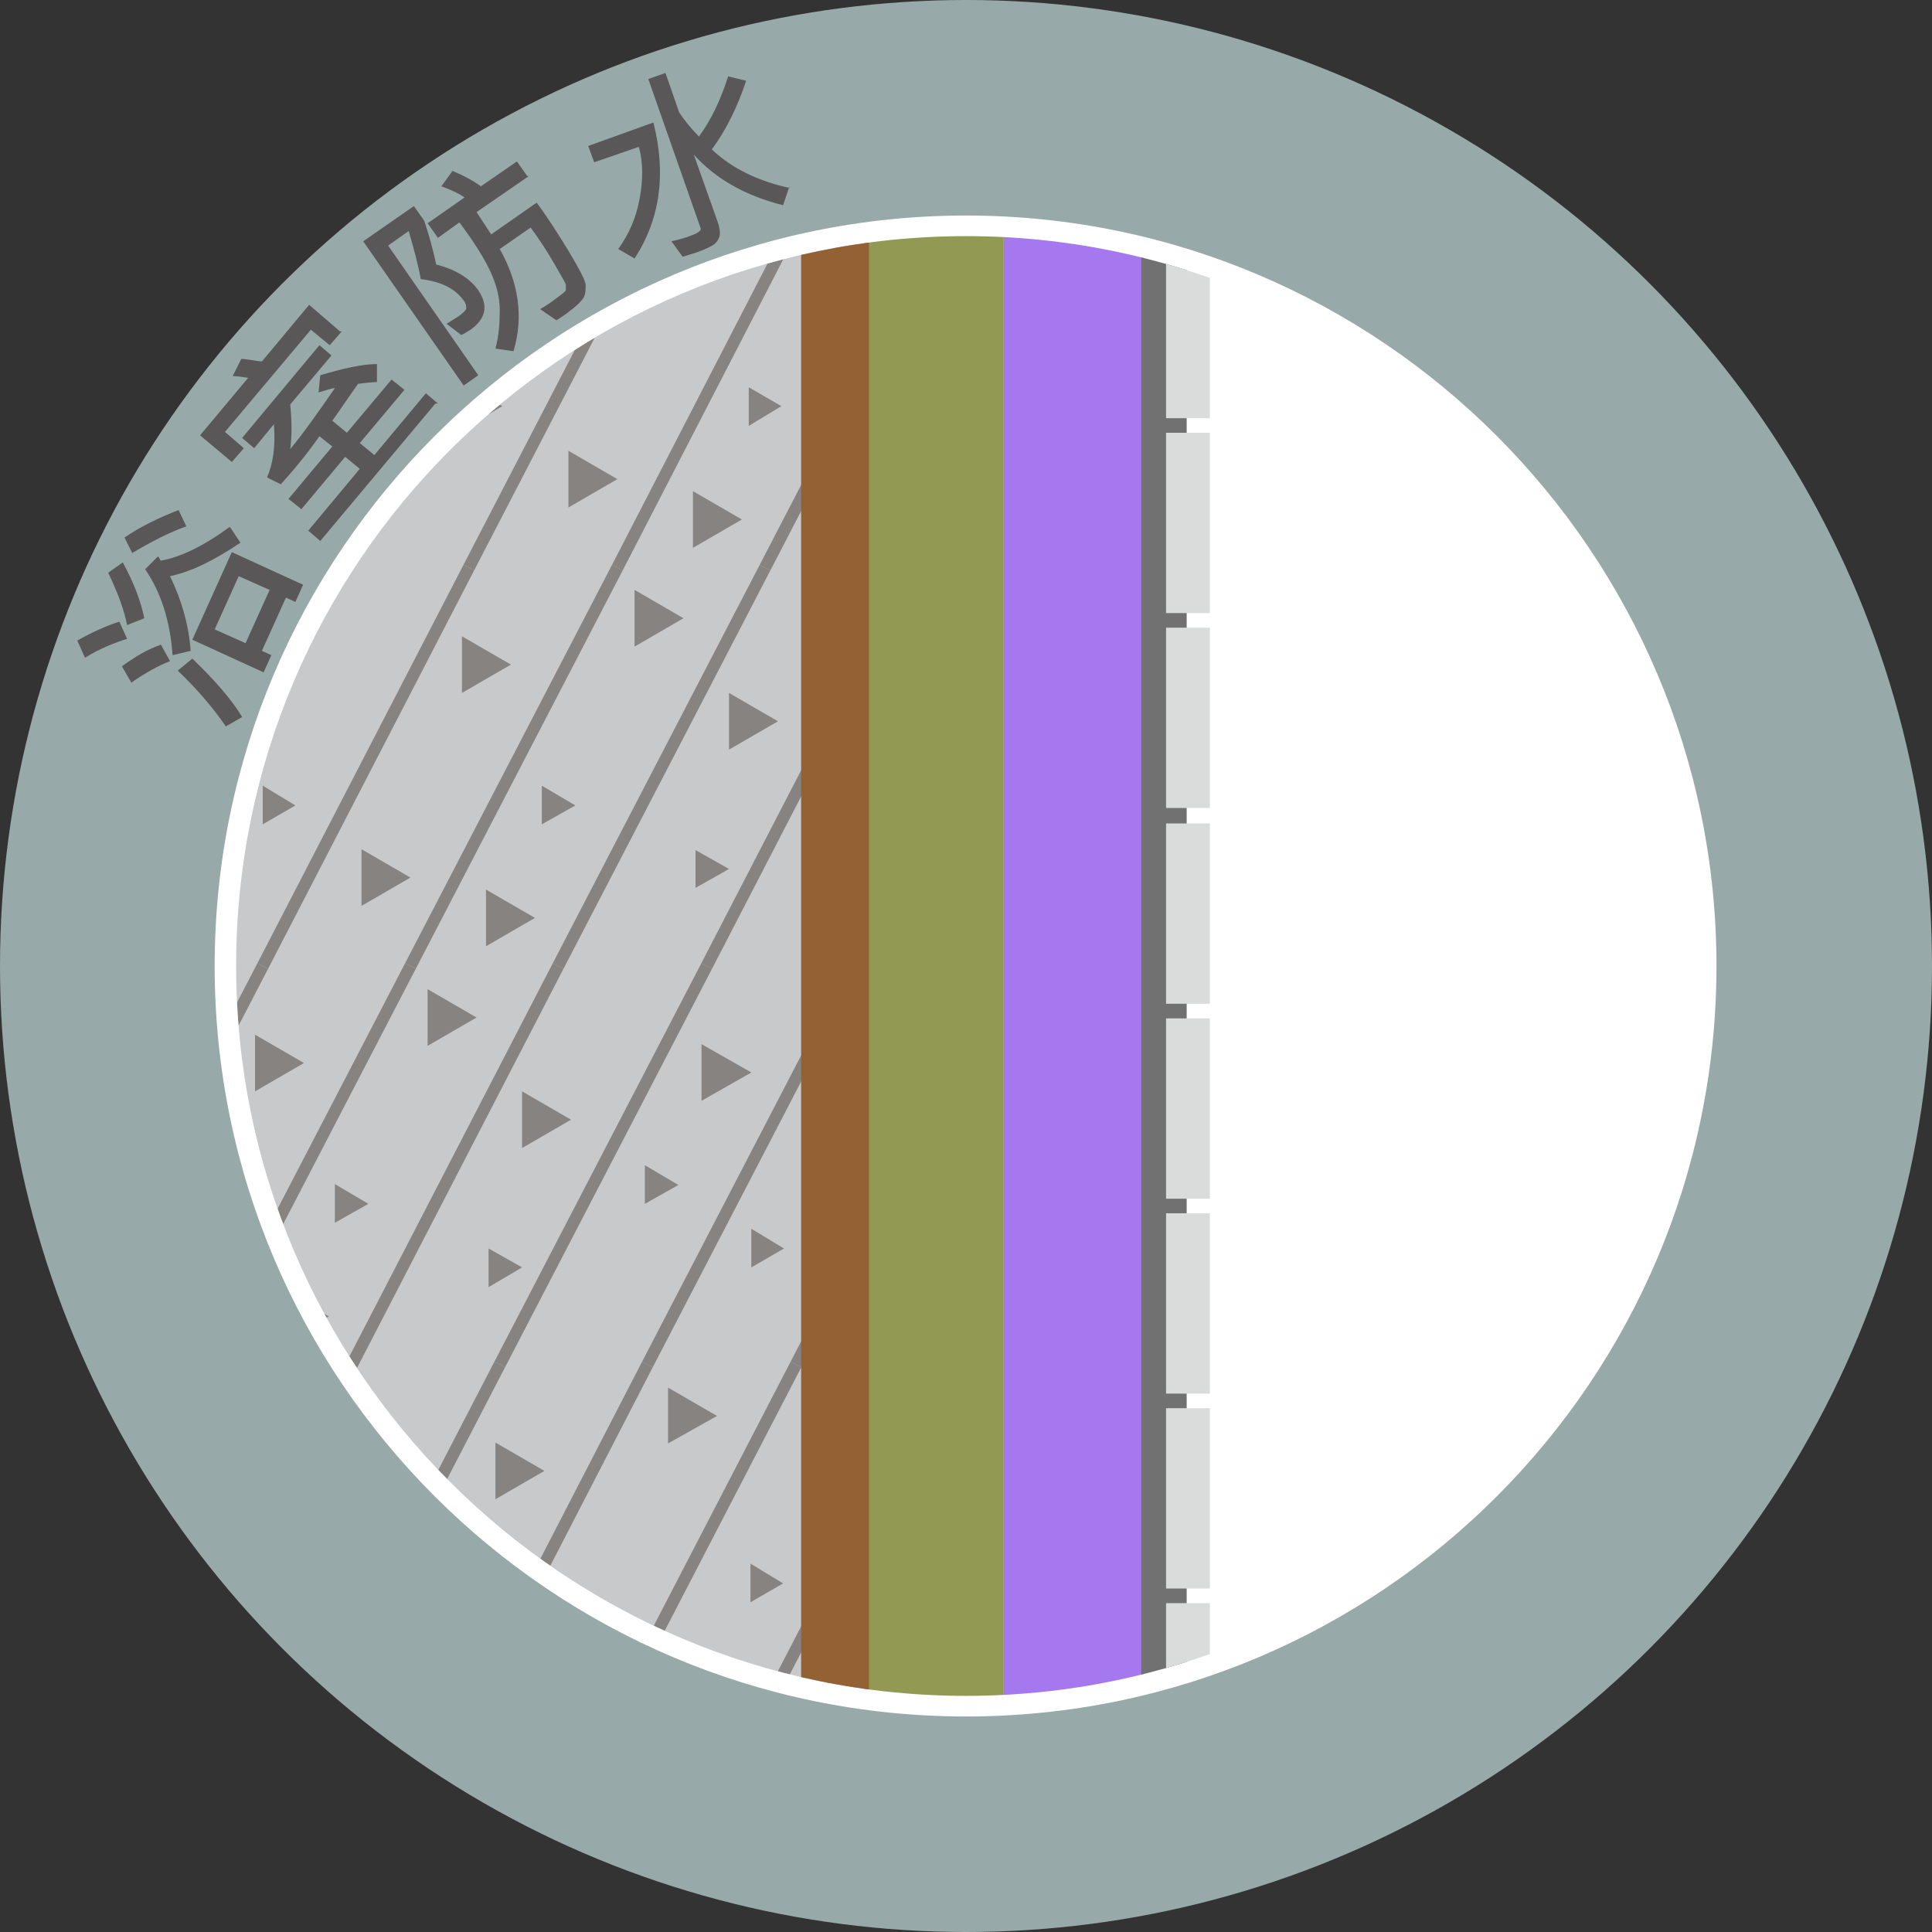 <?xml version="1.0" encoding="UTF-8"?>
<svg xmlns="http://www.w3.org/2000/svg" width="225" height="225" xmlns:xlink="http://www.w3.org/1999/xlink" version="1.1" viewBox="0 0 225 225">
  <rect x="0" y="0" width="225" height="225" fill="#333333" stroke="none"/>
  <defs>
    <style>
      .cls-1, .cls-2 {
        fill: none;
      }

      .cls-3 {
        fill: #a678ef;
      }

      .cls-4 {
        fill: #727171;
      }

      .cls-5 {
        fill: #b0c6c7;
        opacity: .8;
      }

      .cls-6 {
        fill: #946134;
      }

      .cls-7 {
        fill: #dadbdb;
      }

      .cls-8 {
        fill: #c8c9ca;
      }

      .cls-9 {
        clip-path: url(#clippath-1);
      }

      .cls-10 {
        fill: #231815;
      }

      .cls-11 {
        fill: #fff;
      }

      .cls-2 {
        stroke: #231815;
        stroke-miterlimit: 10;
        stroke-width: 1.4px;
      }

      .cls-12 {
        opacity: .4;
      }

      .cls-13 {
        fill: #929953;
      }

      .cls-14 {
        fill: #595757;
      }

      .cls-15 {
        clip-path: url(#clippath);
      }
    </style>
    <clipPath id="clippath">
      <path class="cls-1" d="M112.5,197.5c-46.9,0-85-38.1-85-85,0-46.9,38.1-85,85-85s85,38.1,85,85c0,46.9-38.1,85-85,85Z"/>
    </clipPath>
    <clipPath id="clippath-1">
      <rect class="cls-1" x="23.5" y="22.3" width="77.1" height="179.3"/>
    </clipPath>
  </defs>
  <!-- Generator: Adobe Illustrator 28.7.1, SVG Export Plug-In . SVG Version: 1.2.0 Build 142)  -->
  <g>
    <g id="_圖層_1" data-name="圖層_1">
      <g>
        <circle class="cls-5" cx="112.5" cy="112.5" r="112.5"/>
        <g>
          <path class="cls-14" d="M13.9,72.4l.9,2c-1.6.5-3.3,1.2-4.9,2.2l-.9-2c1.6-.9,3.3-1.7,4.9-2.2ZM14.3,65.5c1.3,2.4,2.1,4.5,2.5,6.5l-2,.8c-.3-1.6-1-3.6-2.2-6.1l1.7-1.2ZM18.7,75l1.1,2c-1.3.5-2.8,1.3-4.5,2.5l-1.1-1.9c1.5-1.1,3-2,4.5-2.5ZM20.8,59.4l.9,1.9c-2,.7-4.1,1.8-6.3,3.1l-.9-1.8c1.9-1.3,4-2.3,6.3-3.2ZM26.8,61.4l1.2,1.8c-3.1,2.1-5.8,3.4-8.2,3.9,1.4,2.9,2.2,5.8,2.4,8.7l-2.1.5c-.3-4.1-1.4-7.4-3.2-10l1.5-1.5s.2.2.3.5c2.3-.4,5-1.7,8-3.9ZM22.4,76.7c2.6,2.5,4.6,4.8,5.8,6.8l-1.9,1.1c-1.5-2.2-3.4-4.4-5.6-6.5l1.7-1.4ZM35.3,68.1l-.9,2-1.1-.5-2.8,6.2,1.1.5-.9,2-8.3-3.8,4.6-10.2,8.3,3.8ZM31.4,68.7l-3.6-1.6-2.8,6.2,3.6,1.6,2.8-6.2Z"/>
          <path class="cls-14" d="M39.8,38.6l-1.4,1.6-2.2-1.8-10,11.9,2.2,1.9-1.4,1.6-3.7-3.1,5.6-6.7c-.7-.1-1.3-.2-1.8-.2l1-2c.6,0,1.4.2,2.4.3l5.5-6.6,3.6,3.1ZM50.7,47l-13.4,16-1.4-1.2,6-7.2-1.7-1.4-5.1,6.1-1.5-1.2,5.1-6.1-1.5-1.2c-1.1,1.6-2.6,3.5-4.5,5.6l-1.6-.8c.7-1.6,1-3.6.8-6.2l-2.3,2.8-1.4-1.2,9-10.8,1.4,1.2-4.8,5.7c.2,2,.2,3.7,0,5.2,1.5-1.8,3.2-4.2,5.2-7.1-.3,0-.9.2-1.9.5l.2-2c2.7-.8,4.9-1.3,6.6-1.3v2.1c-.6,0-1.4.1-2.2.2-1,1.4-2,2.9-3,4.3l1.7,1.4,5.2-6.2,1.5,1.2-5.2,6.2,1.7,1.4,6-7.2,1.4,1.2Z"/>
          <path class="cls-14" d="M50.8,30.8c2.3.6,3.9,1.6,4.9,3,1.2,1.8.9,3.3-.9,4.6-.4.2-.7.5-1.1.6l-1.7-1.3c.4-.2.8-.5,1.3-.8.6-.4,1-.8,1-1,0-.2,0-.5-.3-.9-1-1.4-2.6-2.2-5-2.5-.3-1.7-.8-3.5-1.4-5.6l-2.4,1.7,10.5,15.1-1.7,1.2-11.7-16.8,5.9-4.1,1.2,1.7c.5,1.5,1,3.2,1.4,5.1ZM61.6,20.5l-6.1,4.2,1.7,2.6,5.3-3.7c1.2,1.6,2.4,3.5,3.7,5.6,1.3,2.2,2,3.5,2,4,0,.5,0,1-.2,1.4-.2.4-.8,1-2,1.9-.3.2-.7.5-1.2.8l-1.9-1.3c.7-.4,1.3-.8,1.8-1.2.7-.5,1.2-.9,1.2-1,0-.2,0-.3,0-.6,0-.2-.5-1-1.3-2.4-.8-1.4-1.7-2.8-2.8-4.3l-3.6,2.5c2.2,3.9,2.8,7.9,1.6,11.9l-2.1-.3c.4-1.5.5-3,.5-4.5s-.4-3-1.1-4.5-1.8-3.3-3.6-5.7l-2.5,1.8-1.2-1.7,4.3-3c-.7-.5-1.6-.9-2.7-1.3l1.3-1.8c1.4.6,2.5,1.2,3.3,1.8l4.2-2.9,1.2,1.7Z"/>
          <path class="cls-14" d="M76.1,14.3c1.5,5.9.8,11.2-2.2,15.8l-1.9-1.1c1.3-1.8,2.1-3.7,2.5-5.9s.4-4.2-.1-6l-5.2,1.8-.7-1.9,7.5-2.7ZM91.9,21.8l-.7,2.1c-4.4-1.1-7.9-3.1-10.4-5.9l2.8,7.9c.2.6.3,1.2.2,1.6-.1.4-.4.8-.7,1s-.9.5-1.7.8c-.6.2-1.2.4-1.9.6l-1.3-1.8c.9-.2,1.6-.4,2.1-.6.6-.2,1-.4,1.2-.6s.1-.3,0-.6l-6-17.1,2-.7,1.6,4.6c.6.9,1.4,1.9,2.3,2.8,1.4-1.9,2.5-4.2,3.4-7l2.1.5c-1,3-2.3,5.7-4,8,2.3,2.2,5.4,3.7,9.1,4.5Z"/>
        </g>
        <g>
          <g>
            <path class="cls-11" d="M112.5,198.7c-47.5,0-86.2-38.7-86.2-86.2,0-47.5,38.7-86.2,86.2-86.2s86.2,38.7,86.2,86.2c0,47.5-38.7,86.2-86.2,86.2Z"/>
            <path class="cls-11" d="M112.5,27.5c46.9,0,85,38.1,85,85,0,46.9-38.1,85-85,85S27.5,159.4,27.5,112.5c0-46.9,38.1-85,85-85M112.5,25.1c-48.2,0-87.5,39.2-87.5,87.4,0,48.2,39.2,87.4,87.5,87.4s87.4-39.2,87.4-87.4c0-48.2-39.2-87.4-87.4-87.4h0Z"/>
          </g>
          <g class="cls-15">
            <rect class="cls-8" x="23.6" y="22.3" width="77.1" height="179.3"/>
            <rect class="cls-13" x="100.6" y="22.3" width="16.3" height="179.2"/>
            <rect class="cls-3" x="116.9" y="22.3" width="16.3" height="179.2"/>
            <g class="cls-12">
              <g class="cls-9">
                <g>
                  <g>
                    <line class="cls-2" x1="216.6" y1="2.4" x2="192.5" y2="66.1"/>
                    <line class="cls-2" x1="199.3" y1="19.6" x2="175.3" y2="66.1"/>
                    <line class="cls-2" x1="182.1" y1="19.6" x2="158" y2="66.1"/>
                    <line class="cls-2" x1="164.9" y1="19.6" x2="140.8" y2="66.1"/>
                    <line class="cls-2" x1="147.6" y1="19.6" x2="123.6" y2="66.1"/>
                    <line class="cls-2" x1="130.4" y1="19.6" x2="106.3" y2="66.1"/>
                    <line class="cls-2" x1="113.2" y1="19.6" x2="89.1" y2="66.1"/>
                    <line class="cls-2" x1="95.9" y1="19.6" x2="71.9" y2="66.1"/>
                    <line class="cls-2" x1="78.7" y1="19.6" x2="54.6" y2="66.1"/>
                    <line class="cls-2" x1="61.5" y1="19.6" x2="37.4" y2="66.1"/>
                    <line class="cls-2" x1="44.2" y1="19.6" x2="20.2" y2="66.1"/>
                    <line class="cls-2" x1="27" y1="19.6" x2="2.9" y2="66.1"/>
                    <line class="cls-2" x1="9.8" y1="19.6" x2="-14.3" y2="66.1"/>
                    <polygon class="cls-10" points="202 23.2 207.8 26.5 202 29.8 202 23.2"/>
                    <polygon class="cls-10" points="170.1 31 175.8 34.3 170.1 37.6 170.1 31"/>
                    <polygon class="cls-10" points="167.2 57.2 172.9 60.5 167.2 63.8 167.2 57.2"/>
                    <polygon class="cls-10" points="187.7 49 191.6 51.3 187.7 53.5 187.7 49"/>
                    <polygon class="cls-10" points="182 29.8 185.9 32 182 34.3 182 29.8"/>
                    <polygon class="cls-10" points="135.6 50.3 139.5 52.5 135.6 54.8 135.6 50.3"/>
                    <polygon class="cls-10" points="159.6 42.9 163.4 45.1 159.6 47.3 159.6 42.9"/>
                    <polygon class="cls-10" points="150 52.5 155.7 55.8 150 59.1 150 52.5"/>
                    <polygon class="cls-10" points="150 22.3 155.7 25.6 150 28.9 150 22.3"/>
                    <polygon class="cls-10" points="129.9 35.3 135.6 32 129.9 28.7 129.9 35.3"/>
                    <polygon class="cls-10" points="108.9 40.9 114.7 37.6 108.9 34.3 108.9 40.9"/>
                    <polygon class="cls-10" points="97.9 28.9 103.6 25.6 97.9 22.3 97.9 28.9"/>
                    <polygon class="cls-10" points="123.2 47.3 127.1 45.1 123.2 42.9 123.2 47.3"/>
                    <polygon class="cls-10" points="105.1 57 108.9 54.8 105.1 52.5 105.1 57"/>
                    <polygon class="cls-10" points="36.5 49.6 40.4 51.8 36.5 54 36.5 49.6"/>
                    <polygon class="cls-10" points="66.2 52.5 71.9 55.8 66.2 59.1 66.2 52.5"/>
                    <polygon class="cls-10" points="43.3 25.6 49 28.9 43.3 32.2 43.3 25.6"/>
                    <polygon class="cls-10" points="28.9 35.3 34.6 32 28.8 28.7 28.9 35.3"/>
                    <polygon class="cls-10" points="7.9 40.9 13.6 37.6 7.9 34.3 7.9 40.9"/>
                    <polygon class="cls-10" points="20.2 50.3 24.1 48.1 20.2 45.8 20.2 50.3"/>
                    <polygon class="cls-10" points="4 57 7.9 54.8 4 52.5 4 57"/>
                    <polygon class="cls-10" points="54.6 49.6 58.5 47.3 54.6 45.1 54.6 49.6"/>
                    <polygon class="cls-10" points="87.2 49.6 91 47.3 87.2 45.1 87.2 49.6"/>
                    <polygon class="cls-10" points="77.9 34.2 83.6 31 77.9 27.7 77.9 34.2"/>
                    <polygon class="cls-10" points="80.7 63.8 86.4 60.5 80.7 57.2 80.7 63.8"/>
                  </g>
                  <g>
                    <line class="cls-2" x1="192.5" y1="66.1" x2="168.4" y2="112.5"/>
                    <line class="cls-2" x1="175.3" y1="66.1" x2="151.2" y2="112.5"/>
                    <line class="cls-2" x1="158" y1="66.1" x2="134" y2="112.5"/>
                    <line class="cls-2" x1="140.8" y1="66.1" x2="116.7" y2="112.5"/>
                    <line class="cls-2" x1="123.6" y1="66.1" x2="99.5" y2="112.5"/>
                    <line class="cls-2" x1="106.3" y1="66.1" x2="82.3" y2="112.5"/>
                    <line class="cls-2" x1="89.1" y1="66.1" x2="65" y2="112.5"/>
                    <line class="cls-2" x1="71.9" y1="66.1" x2="47.8" y2="112.5"/>
                    <line class="cls-2" x1="54.6" y1="66.1" x2="30.6" y2="112.5"/>
                    <line class="cls-2" x1="37.4" y1="66.1" x2="13.3" y2="112.5"/>
                    <line class="cls-2" x1="20.2" y1="66.1" x2="-3.9" y2="112.5"/>
                    <line class="cls-2" x1="2.9" y1="66.1" x2="-21.1" y2="112.5"/>
                    <line class="cls-2" x1="-14.3" y1="66.1" x2="-38.4" y2="112.5"/>
                    <polygon class="cls-10" points="178 69.6 183.7 72.9 178 76.2 178 69.6"/>
                    <polygon class="cls-10" points="146 77.4 151.7 80.7 146 84 146 77.4"/>
                    <polygon class="cls-10" points="143.1 103.6 148.9 106.9 143.1 110.2 143.1 103.6"/>
                    <polygon class="cls-10" points="163.6 95.5 167.5 97.7 163.6 99.9 163.6 95.5"/>
                    <polygon class="cls-10" points="157.9 76.2 161.8 78.4 157.9 80.7 157.9 76.2"/>
                    <polygon class="cls-10" points="111.5 96.7 115.4 98.9 111.5 101.2 111.5 96.7"/>
                    <polygon class="cls-10" points="135.5 89.3 139.4 91.5 135.5 93.8 135.5 89.3"/>
                    <polygon class="cls-10" points="125.9 98.9 131.6 102.2 125.9 105.5 125.9 98.9"/>
                    <polygon class="cls-10" points="125.9 68.7 131.6 72 125.9 75.3 125.9 68.7"/>
                    <polygon class="cls-10" points="105.8 81.7 111.5 78.4 105.8 75.1 105.8 81.7"/>
                    <polygon class="cls-10" points="84.9 87.3 90.6 84 84.9 80.7 84.9 87.3"/>
                    <polygon class="cls-10" points="73.9 75.3 79.6 72 73.9 68.7 73.9 75.3"/>
                    <polygon class="cls-10" points="99.2 93.8 103 91.5 99.2 89.3 99.2 93.8"/>
                    <polygon class="cls-10" points="81 103.4 84.9 101.2 81 99 81 103.4"/>
                    <polygon class="cls-10" points="12.4 96 16.3 98.2 12.4 100.5 12.4 96"/>
                    <polygon class="cls-10" points="42.1 98.9 47.8 102.2 42.1 105.5 42.1 98.9"/>
                    <polygon class="cls-10" points="19.2 72 24.9 75.3 19.2 78.6 19.2 72"/>
                    <polygon class="cls-10" points="4.8 81.7 10.5 78.4 4.8 75.1 4.8 81.7"/>
                    <polygon class="cls-10" points="-16.2 87.3 -10.5 84 -16.2 80.7 -16.2 87.3"/>
                    <polygon class="cls-10" points="-3.8 96.7 0 94.5 -3.8 92.2 -3.8 96.7"/>
                    <polygon class="cls-10" points="-20 103.4 -16.2 101.2 -20 99 -20 103.4"/>
                    <polygon class="cls-10" points="30.6 96 34.4 93.8 30.6 91.5 30.6 96"/>
                    <polygon class="cls-10" points="63.1 96 67 93.8 63.1 91.5 63.1 96"/>
                    <polygon class="cls-10" points="53.8 80.7 59.5 77.4 53.8 74.1 53.8 80.7"/>
                    <polygon class="cls-10" points="56.6 110.2 62.3 106.9 56.6 103.6 56.6 110.2"/>
                  </g>
                  <g>
                    <line class="cls-2" x1="168.4" y1="112.5" x2="144.4" y2="158.9"/>
                    <line class="cls-2" x1="151.2" y1="112.5" x2="127.1" y2="158.9"/>
                    <line class="cls-2" x1="134" y1="112.5" x2="109.9" y2="158.9"/>
                    <line class="cls-2" x1="116.7" y1="112.5" x2="92.7" y2="158.9"/>
                    <line class="cls-2" x1="99.5" y1="112.5" x2="75.4" y2="158.9"/>
                    <line class="cls-2" x1="82.3" y1="112.5" x2="58.2" y2="158.9"/>
                    <line class="cls-2" x1="65" y1="112.5" x2="41" y2="158.9"/>
                    <line class="cls-2" x1="47.8" y1="112.5" x2="23.7" y2="158.9"/>
                    <line class="cls-2" x1="30.6" y1="112.5" x2="6.5" y2="158.9"/>
                    <line class="cls-2" x1="13.3" y1="112.5" x2="-10.7" y2="158.9"/>
                    <line class="cls-2" x1="-3.9" y1="112.5" x2="-28" y2="158.9"/>
                    <line class="cls-2" x1="-21.1" y1="112.5" x2="-45.2" y2="158.9"/>
                    <line class="cls-2" x1="-38.4" y1="112.5" x2="-62.4" y2="158.9"/>
                    <polygon class="cls-10" points="153.9 116 159.6 119.3 153.9 122.6 153.9 116"/>
                    <polygon class="cls-10" points="121.9 123.8 127.6 127.1 121.9 130.4 121.9 123.8"/>
                    <polygon class="cls-10" points="119.1 150 124.8 153.3 119.1 156.6 119.1 150"/>
                    <polygon class="cls-10" points="139.6 141.9 143.4 144.1 139.6 146.4 139.6 141.9"/>
                    <polygon class="cls-10" points="133.9 122.6 137.7 124.9 133.9 127.1 133.9 122.6"/>
                    <polygon class="cls-10" points="87.5 143.1 91.3 145.4 87.5 147.6 87.5 143.1"/>
                    <polygon class="cls-10" points="111.4 135.7 115.3 137.9 111.4 140.2 111.4 135.7"/>
                    <polygon class="cls-10" points="101.9 145.4 107.5 148.7 101.9 151.9 101.9 145.4"/>
                    <polygon class="cls-10" points="101.9 115.2 107.5 118.4 101.9 121.7 101.9 115.2"/>
                    <polygon class="cls-10" points="81.7 128.2 87.5 124.9 81.7 121.6 81.7 128.2"/>
                    <polygon class="cls-10" points="60.8 133.7 66.5 130.4 60.8 127.1 60.8 133.7"/>
                    <polygon class="cls-10" points="49.8 121.8 55.5 118.5 49.8 115.2 49.8 121.8"/>
                    <polygon class="cls-10" points="75.1 140.2 79 138 75.1 135.7 75.1 140.2"/>
                    <polygon class="cls-10" points="56.9 149.9 60.8 147.6 56.9 145.4 56.9 149.9"/>
                    <polygon class="cls-10" points="-11.6 142.4 -7.8 144.7 -11.6 146.9 -11.6 142.4"/>
                    <polygon class="cls-10" points="18 145.4 23.7 148.7 18 151.9 18 145.4"/>
                    <polygon class="cls-10" points="-4.9 118.5 .8 121.8 -4.9 125 -4.9 118.5"/>
                    <polygon class="cls-10" points="-19.3 128.2 -13.6 124.9 -19.3 121.6 -19.3 128.2"/>
                    <polygon class="cls-10" points="-40.2 133.7 -34.5 130.4 -40.2 127.1 -40.2 133.7"/>
                    <polygon class="cls-10" points="-27.9 143.1 -24 140.9 -27.9 138.7 -27.9 143.1"/>
                    <polygon class="cls-10" points="-44.1 149.8 -40.2 147.6 -44.1 145.4 -44.1 149.8"/>
                    <polygon class="cls-10" points="6.5 142.4 10.4 140.2 6.5 137.9 6.5 142.4"/>
                    <polygon class="cls-10" points="39 142.4 42.9 140.2 39 137.9 39 142.4"/>
                    <polygon class="cls-10" points="29.7 127.1 35.4 123.8 29.7 120.5 29.7 127.1"/>
                    <polygon class="cls-10" points="32.6 156.6 38.3 153.3 32.6 150.1 32.6 156.6"/>
                  </g>
                  <g>
                    <line class="cls-2" x1="144.4" y1="158.9" x2="120.3" y2="205.4"/>
                    <line class="cls-2" x1="127.1" y1="158.9" x2="103.1" y2="205.4"/>
                    <line class="cls-2" x1="109.9" y1="158.9" x2="85.8" y2="205.4"/>
                    <line class="cls-2" x1="92.7" y1="158.9" x2="68.6" y2="205.4"/>
                    <line class="cls-2" x1="75.4" y1="158.9" x2="51.4" y2="205.4"/>
                    <line class="cls-2" x1="58.2" y1="158.9" x2="34.1" y2="205.4"/>
                    <line class="cls-2" x1="41" y1="158.9" x2="16.9" y2="205.4"/>
                    <line class="cls-2" x1="23.7" y1="158.9" x2="-.3" y2="205.4"/>
                    <line class="cls-2" x1="6.5" y1="158.9" x2="-17.6" y2="205.4"/>
                    <line class="cls-2" x1="-10.7" y1="158.9" x2="-34.8" y2="205.4"/>
                    <line class="cls-2" x1="-28" y1="158.9" x2="-52" y2="205.4"/>
                    <line class="cls-2" x1="-45.2" y1="158.9" x2="-69.3" y2="205.4"/>
                    <line class="cls-2" x1="-62.4" y1="158.9" x2="-86.5" y2="205.4"/>
                    <polygon class="cls-10" points="129.8 162.5 135.5 165.8 129.8 169.1 129.8 162.5"/>
                    <polygon class="cls-10" points="97.9 170.2 103.6 173.5 97.9 176.8 97.9 170.2"/>
                    <polygon class="cls-10" points="95 196.5 100.7 199.8 95 203.1 95 196.5"/>
                    <polygon class="cls-10" points="115.5 188.3 119.4 190.6 115.5 192.8 115.5 188.3"/>
                    <polygon class="cls-10" points="109.8 169.1 113.7 171.3 109.8 173.5 109.8 169.1"/>
                    <polygon class="cls-10" points="63.4 189.6 67.3 191.8 63.4 194 63.4 189.6"/>
                    <polygon class="cls-10" points="87.4 182.1 91.2 184.4 87.4 186.6 87.4 182.1"/>
                    <polygon class="cls-10" points="77.8 191.8 83.5 195.1 77.8 198.4 77.8 191.8"/>
                    <polygon class="cls-10" points="77.8 161.6 83.5 164.9 77.8 168.1 77.8 161.6"/>
                    <polygon class="cls-10" points="57.7 174.6 63.4 171.3 57.7 168 57.7 174.6"/>
                    <polygon class="cls-10" points="36.7 180.1 42.4 176.8 36.7 173.5 36.7 180.1"/>
                    <polygon class="cls-10" points="25.7 168.2 31.4 164.9 25.7 161.6 25.7 168.2"/>
                    <polygon class="cls-10" points="51 186.6 54.9 184.4 51 182.1 51 186.6"/>
                    <polygon class="cls-10" points="32.9 196.3 36.7 194 32.9 191.8 32.9 196.3"/>
                    <polygon class="cls-10" points="-35.7 188.8 -31.8 191.1 -35.7 193.3 -35.7 188.8"/>
                    <polygon class="cls-10" points="-6 191.8 -.3 195.1 -6 198.4 -6 191.8"/>
                    <polygon class="cls-10" points="-28.9 164.9 -23.3 168.2 -28.9 171.5 -28.9 164.9"/>
                    <polygon class="cls-10" points="-43.4 174.6 -37.6 171.3 -43.4 168 -43.4 174.6"/>
                    <polygon class="cls-10" points="-64.3 180.1 -58.6 176.8 -64.3 173.5 -64.3 180.1"/>
                    <polygon class="cls-10" points="-52 189.6 -48.1 187.3 -52 185.1 -52 189.6"/>
                    <polygon class="cls-10" points="-68.2 196.3 -64.3 194 -68.2 191.8 -68.2 196.3"/>
                    <polygon class="cls-10" points="-17.6 188.8 -13.7 186.6 -17.6 184.4 -17.6 188.8"/>
                    <polygon class="cls-10" points="15 188.8 18.8 186.6 15 184.4 15 188.8"/>
                    <polygon class="cls-10" points="5.7 173.5 11.3 170.2 5.7 167 5.7 173.5"/>
                    <polygon class="cls-10" points="8.5 203.1 14.2 199.8 8.5 196.5 8.5 203.1"/>
                  </g>
                </g>
              </g>
            </g>
            <rect class="cls-6" x="93.3" y="27.1" width="7.9" height="174"/>
            <rect class="cls-4" x="132.9" y="27.1" width="5.3" height="174"/>
            <rect class="cls-7" x="135.8" y="27.7" width="5.1" height="21"/>
            <rect class="cls-7" x="135.8" y="50.4" width="5.1" height="21"/>
            <rect class="cls-7" x="135.8" y="73.1" width="5.1" height="21"/>
            <rect class="cls-7" x="135.8" y="95.9" width="5.1" height="21"/>
            <rect class="cls-7" x="135.8" y="118.6" width="5.1" height="21"/>
            <rect class="cls-7" x="135.8" y="141.3" width="5.1" height="21"/>
            <rect class="cls-7" x="135.8" y="164" width="5.1" height="21"/>
            <rect class="cls-7" x="135.8" y="186.7" width="5.1" height="21"/>
          </g>
        </g>
      </g>
    </g>
  </g>
</svg>